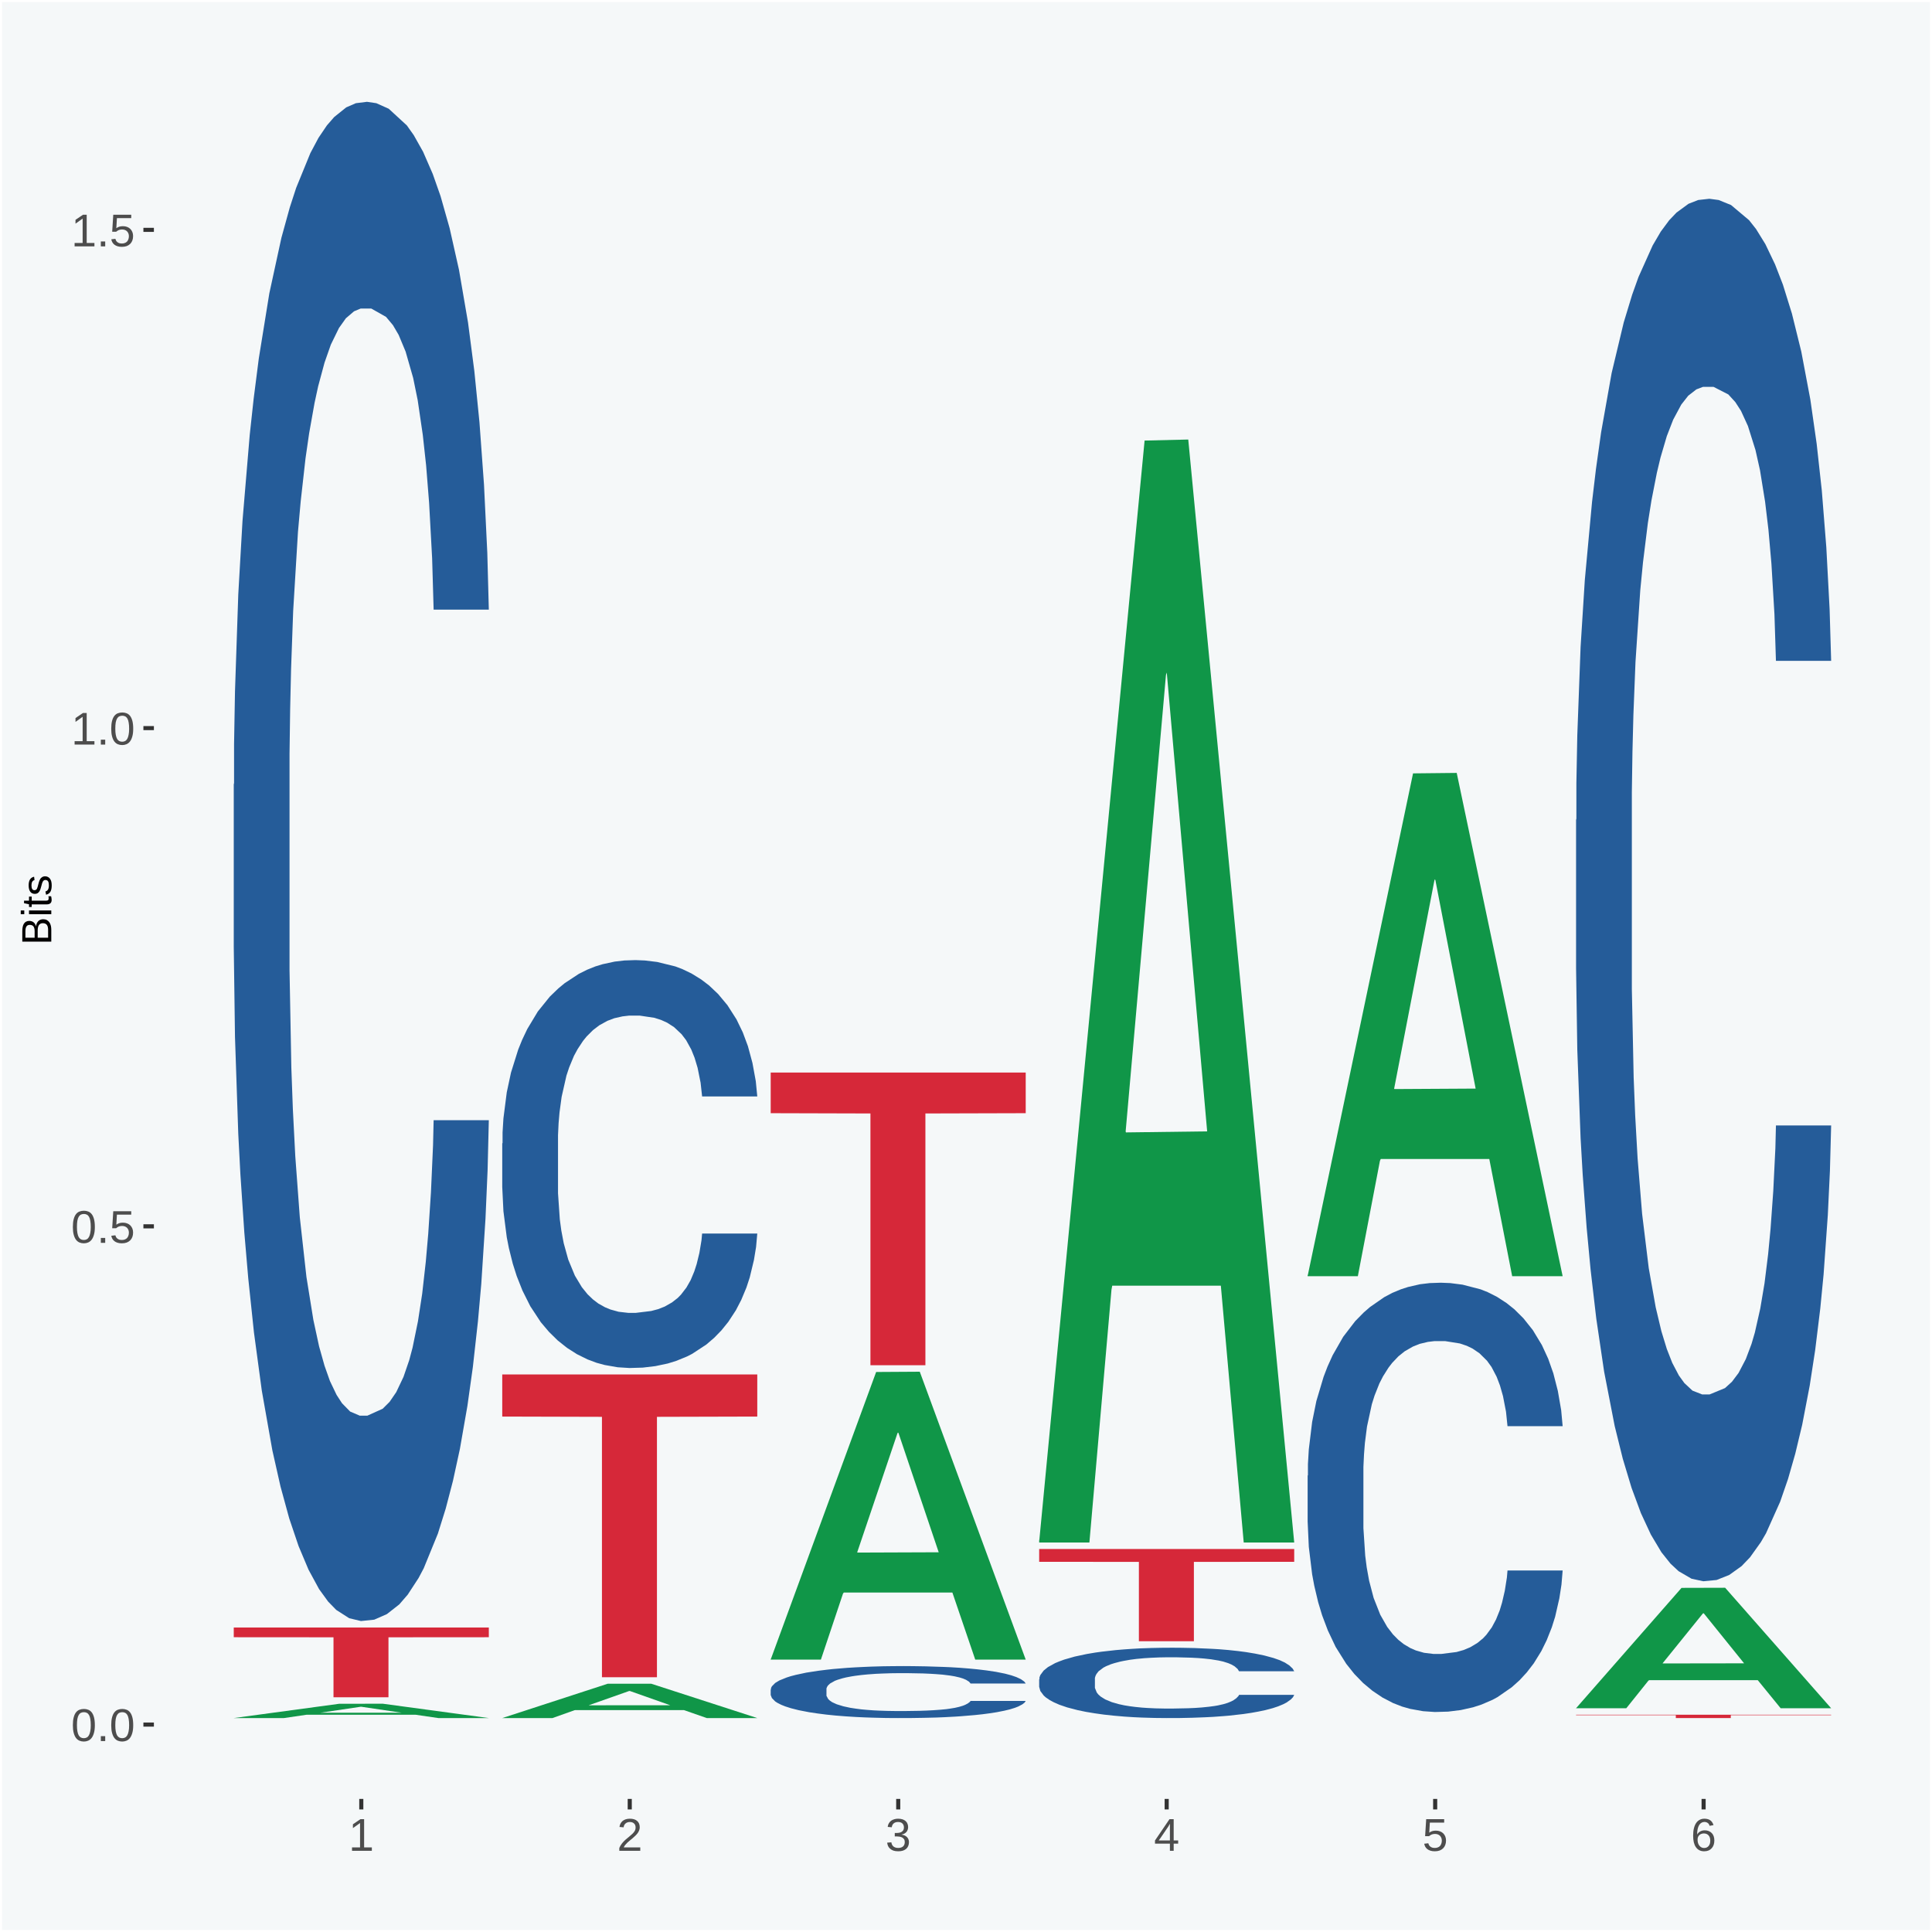 <?xml version="1.0" encoding="UTF-8"?>
<svg xmlns="http://www.w3.org/2000/svg" xmlns:xlink="http://www.w3.org/1999/xlink" width="504pt" height="504pt" viewBox="0 0 504 504" version="1.1">
<defs>
<g>
<symbol overflow="visible" id="glyph0-0">
<path style="stroke:none;" d="M 0.406 0 L 0.406 -8 L 3.594 -8 L 3.594 0 Z M 0.797 -0.406 L 3.188 -0.406 L 3.188 -7.594 L 0.797 -7.594 Z M 0.797 -0.406 "/>
</symbol>
<symbol overflow="visible" id="glyph0-1">
<path style="stroke:none;" d="M 6.203 -4.125 C 6.203 -3.332 6.125 -2.664 5.969 -2.125 C 5.82 -1.582 5.617 -1.145 5.359 -0.812 C 5.098 -0.477 4.789 -0.238 4.438 -0.094 C 4.094 0.051 3.723 0.125 3.328 0.125 C 2.922 0.125 2.539 0.051 2.188 -0.094 C 1.844 -0.238 1.539 -0.477 1.281 -0.812 C 1.031 -1.145 0.832 -1.582 0.688 -2.125 C 0.539 -2.664 0.469 -3.332 0.469 -4.125 C 0.469 -4.957 0.539 -5.645 0.688 -6.188 C 0.832 -6.738 1.035 -7.176 1.297 -7.5 C 1.555 -7.82 1.859 -8.047 2.203 -8.172 C 2.555 -8.305 2.941 -8.375 3.359 -8.375 C 3.754 -8.375 4.125 -8.305 4.469 -8.172 C 4.812 -8.047 5.113 -7.82 5.375 -7.5 C 5.633 -7.176 5.836 -6.738 5.984 -6.188 C 6.129 -5.645 6.203 -4.957 6.203 -4.125 Z M 5.141 -4.125 C 5.141 -4.781 5.098 -5.328 5.016 -5.766 C 4.941 -6.203 4.828 -6.551 4.672 -6.812 C 4.516 -7.07 4.328 -7.254 4.109 -7.359 C 3.891 -7.473 3.641 -7.531 3.359 -7.531 C 3.055 -7.531 2.789 -7.473 2.562 -7.359 C 2.344 -7.254 2.156 -7.07 2 -6.812 C 1.844 -6.551 1.723 -6.203 1.641 -5.766 C 1.566 -5.328 1.531 -4.781 1.531 -4.125 C 1.531 -3.5 1.57 -2.969 1.656 -2.531 C 1.738 -2.094 1.852 -1.742 2 -1.484 C 2.156 -1.223 2.344 -1.035 2.562 -0.922 C 2.789 -0.805 3.047 -0.75 3.328 -0.75 C 3.609 -0.75 3.859 -0.805 4.078 -0.922 C 4.305 -1.035 4.492 -1.223 4.641 -1.484 C 4.797 -1.742 4.914 -2.094 5 -2.531 C 5.094 -2.969 5.141 -3.5 5.141 -4.125 Z M 5.141 -4.125 "/>
</symbol>
<symbol overflow="visible" id="glyph0-2">
<path style="stroke:none;" d="M 1.094 0 L 1.094 -1.281 L 2.234 -1.281 L 2.234 0 Z M 1.094 0 "/>
</symbol>
<symbol overflow="visible" id="glyph0-3">
<path style="stroke:none;" d="M 6.172 -2.688 C 6.172 -2.27 6.109 -1.891 5.984 -1.547 C 5.859 -1.203 5.672 -0.906 5.422 -0.656 C 5.18 -0.414 4.879 -0.223 4.516 -0.078 C 4.148 0.055 3.723 0.125 3.234 0.125 C 2.805 0.125 2.43 0.07 2.109 -0.031 C 1.785 -0.133 1.508 -0.273 1.281 -0.453 C 1.062 -0.629 0.883 -0.836 0.75 -1.078 C 0.625 -1.316 0.535 -1.57 0.484 -1.844 L 1.547 -1.969 C 1.586 -1.812 1.645 -1.66 1.719 -1.516 C 1.801 -1.367 1.91 -1.238 2.047 -1.125 C 2.18 -1.008 2.348 -0.914 2.547 -0.844 C 2.742 -0.781 2.984 -0.75 3.266 -0.75 C 3.535 -0.75 3.781 -0.789 4 -0.875 C 4.227 -0.957 4.422 -1.078 4.578 -1.234 C 4.734 -1.398 4.852 -1.602 4.938 -1.844 C 5.031 -2.082 5.078 -2.359 5.078 -2.672 C 5.078 -2.922 5.035 -3.148 4.953 -3.359 C 4.867 -3.578 4.75 -3.766 4.594 -3.922 C 4.445 -4.078 4.258 -4.195 4.031 -4.281 C 3.812 -4.363 3.562 -4.406 3.281 -4.406 C 3.113 -4.406 2.953 -4.391 2.797 -4.359 C 2.648 -4.328 2.516 -4.285 2.391 -4.234 C 2.266 -4.18 2.148 -4.117 2.047 -4.047 C 1.941 -3.973 1.844 -3.895 1.75 -3.812 L 0.719 -3.812 L 1 -8.25 L 5.688 -8.25 L 5.688 -7.359 L 1.953 -7.359 L 1.797 -4.734 C 1.984 -4.879 2.219 -5.004 2.5 -5.109 C 2.781 -5.211 3.113 -5.266 3.5 -5.266 C 3.914 -5.266 4.285 -5.203 4.609 -5.078 C 4.941 -4.953 5.223 -4.773 5.453 -4.547 C 5.68 -4.316 5.859 -4.047 5.984 -3.734 C 6.109 -3.422 6.172 -3.07 6.172 -2.688 Z M 6.172 -2.688 "/>
</symbol>
<symbol overflow="visible" id="glyph0-4">
<path style="stroke:none;" d="M 0.922 0 L 0.922 -0.891 L 3.016 -0.891 L 3.016 -7.25 L 1.156 -5.922 L 1.156 -6.922 L 3.109 -8.25 L 4.078 -8.25 L 4.078 -0.891 L 6.094 -0.891 L 6.094 0 Z M 0.922 0 "/>
</symbol>
<symbol overflow="visible" id="glyph0-5">
<path style="stroke:none;" d="M 0.609 0 L 0.609 -0.75 C 0.805 -1.207 1.047 -1.609 1.328 -1.953 C 1.617 -2.305 1.922 -2.625 2.234 -2.906 C 2.555 -3.188 2.867 -3.445 3.172 -3.688 C 3.484 -3.938 3.766 -4.18 4.016 -4.422 C 4.266 -4.66 4.469 -4.91 4.625 -5.172 C 4.781 -5.441 4.859 -5.742 4.859 -6.078 C 4.859 -6.316 4.82 -6.523 4.75 -6.703 C 4.676 -6.879 4.57 -7.023 4.438 -7.141 C 4.312 -7.266 4.156 -7.359 3.969 -7.422 C 3.781 -7.484 3.578 -7.516 3.359 -7.516 C 3.141 -7.516 2.938 -7.484 2.75 -7.422 C 2.57 -7.367 2.41 -7.281 2.266 -7.156 C 2.117 -7.039 2 -6.895 1.906 -6.719 C 1.812 -6.551 1.754 -6.352 1.734 -6.125 L 0.656 -6.219 C 0.688 -6.508 0.766 -6.785 0.891 -7.047 C 1.023 -7.316 1.203 -7.551 1.422 -7.75 C 1.648 -7.945 1.922 -8.098 2.234 -8.203 C 2.555 -8.316 2.93 -8.375 3.359 -8.375 C 3.766 -8.375 4.125 -8.328 4.438 -8.234 C 4.758 -8.141 5.031 -7.992 5.25 -7.797 C 5.477 -7.609 5.648 -7.375 5.766 -7.094 C 5.879 -6.812 5.938 -6.488 5.938 -6.125 C 5.938 -5.844 5.883 -5.578 5.781 -5.328 C 5.688 -5.078 5.555 -4.836 5.391 -4.609 C 5.223 -4.379 5.031 -4.16 4.812 -3.953 C 4.594 -3.742 4.363 -3.535 4.125 -3.328 C 3.895 -3.129 3.656 -2.93 3.406 -2.734 C 3.164 -2.535 2.938 -2.336 2.719 -2.141 C 2.508 -1.941 2.32 -1.738 2.156 -1.531 C 1.988 -1.332 1.859 -1.117 1.766 -0.891 L 6.078 -0.891 L 6.078 0 Z M 0.609 0 "/>
</symbol>
<symbol overflow="visible" id="glyph0-6">
<path style="stroke:none;" d="M 6.141 -2.281 C 6.141 -1.906 6.078 -1.566 5.953 -1.266 C 5.836 -0.973 5.66 -0.723 5.422 -0.516 C 5.18 -0.305 4.883 -0.145 4.531 -0.031 C 4.188 0.07 3.789 0.125 3.344 0.125 C 2.832 0.125 2.398 0.062 2.047 -0.062 C 1.703 -0.195 1.414 -0.367 1.188 -0.578 C 0.957 -0.785 0.785 -1.02 0.672 -1.281 C 0.566 -1.551 0.492 -1.832 0.453 -2.125 L 1.547 -2.219 C 1.578 -2 1.633 -1.801 1.719 -1.625 C 1.801 -1.445 1.914 -1.289 2.062 -1.156 C 2.207 -1.031 2.383 -0.93 2.594 -0.859 C 2.801 -0.785 3.051 -0.75 3.344 -0.75 C 3.875 -0.75 4.289 -0.879 4.594 -1.141 C 4.895 -1.41 5.047 -1.801 5.047 -2.312 C 5.047 -2.613 4.977 -2.859 4.844 -3.047 C 4.707 -3.234 4.539 -3.379 4.344 -3.484 C 4.145 -3.586 3.926 -3.656 3.688 -3.688 C 3.445 -3.727 3.227 -3.75 3.031 -3.75 L 2.438 -3.75 L 2.438 -4.656 L 3.016 -4.656 C 3.211 -4.656 3.414 -4.676 3.625 -4.719 C 3.844 -4.758 4.039 -4.832 4.219 -4.938 C 4.395 -5.051 4.539 -5.195 4.656 -5.375 C 4.77 -5.562 4.828 -5.797 4.828 -6.078 C 4.828 -6.523 4.695 -6.875 4.438 -7.125 C 4.188 -7.383 3.801 -7.516 3.281 -7.516 C 2.82 -7.516 2.445 -7.395 2.156 -7.156 C 1.875 -6.914 1.707 -6.578 1.656 -6.141 L 0.594 -6.234 C 0.633 -6.598 0.734 -6.91 0.891 -7.172 C 1.047 -7.441 1.242 -7.664 1.484 -7.844 C 1.734 -8.02 2.008 -8.148 2.312 -8.234 C 2.625 -8.328 2.953 -8.375 3.297 -8.375 C 3.754 -8.375 4.148 -8.316 4.484 -8.203 C 4.816 -8.086 5.086 -7.93 5.297 -7.734 C 5.516 -7.535 5.672 -7.301 5.766 -7.031 C 5.867 -6.77 5.922 -6.488 5.922 -6.188 C 5.922 -5.945 5.883 -5.723 5.812 -5.516 C 5.75 -5.305 5.645 -5.113 5.5 -4.938 C 5.363 -4.77 5.188 -4.625 4.969 -4.5 C 4.75 -4.383 4.488 -4.297 4.188 -4.234 L 4.188 -4.219 C 4.52 -4.176 4.805 -4.098 5.047 -3.984 C 5.297 -3.867 5.5 -3.723 5.656 -3.547 C 5.82 -3.379 5.941 -3.188 6.016 -2.969 C 6.098 -2.75 6.141 -2.52 6.141 -2.281 Z M 6.141 -2.281 "/>
</symbol>
<symbol overflow="visible" id="glyph0-7">
<path style="stroke:none;" d="M 5.156 -1.875 L 5.156 0 L 4.172 0 L 4.172 -1.875 L 0.281 -1.875 L 0.281 -2.688 L 4.062 -8.25 L 5.156 -8.25 L 5.156 -2.703 L 6.328 -2.703 L 6.328 -1.875 Z M 4.172 -7.062 C 4.16 -7.039 4.141 -7.004 4.109 -6.953 C 4.078 -6.898 4.039 -6.836 4 -6.766 C 3.957 -6.691 3.914 -6.617 3.875 -6.547 C 3.844 -6.473 3.812 -6.414 3.781 -6.375 L 1.656 -3.25 C 1.633 -3.219 1.602 -3.176 1.562 -3.125 C 1.531 -3.07 1.492 -3.02 1.453 -2.969 C 1.422 -2.914 1.383 -2.863 1.344 -2.812 C 1.301 -2.77 1.27 -2.734 1.25 -2.703 L 4.172 -2.703 Z M 4.172 -7.062 "/>
</symbol>
<symbol overflow="visible" id="glyph0-8">
<path style="stroke:none;" d="M 6.141 -2.703 C 6.141 -2.285 6.082 -1.906 5.969 -1.562 C 5.852 -1.219 5.68 -0.922 5.453 -0.672 C 5.234 -0.422 4.957 -0.223 4.625 -0.078 C 4.289 0.055 3.91 0.125 3.484 0.125 C 3.004 0.125 2.582 0.031 2.219 -0.156 C 1.863 -0.344 1.566 -0.609 1.328 -0.953 C 1.086 -1.297 0.906 -1.719 0.781 -2.219 C 0.664 -2.727 0.609 -3.301 0.609 -3.938 C 0.609 -4.676 0.676 -5.32 0.812 -5.875 C 0.945 -6.426 1.141 -6.883 1.391 -7.25 C 1.648 -7.625 1.961 -7.906 2.328 -8.094 C 2.691 -8.281 3.102 -8.375 3.562 -8.375 C 3.844 -8.375 4.102 -8.344 4.344 -8.281 C 4.594 -8.227 4.816 -8.133 5.016 -8 C 5.223 -7.875 5.398 -7.703 5.547 -7.484 C 5.703 -7.273 5.828 -7.016 5.922 -6.703 L 4.906 -6.516 C 4.801 -6.867 4.629 -7.125 4.391 -7.281 C 4.148 -7.445 3.867 -7.531 3.547 -7.531 C 3.266 -7.531 3.004 -7.457 2.766 -7.312 C 2.535 -7.176 2.336 -6.973 2.172 -6.703 C 2.004 -6.43 1.875 -6.086 1.781 -5.672 C 1.695 -5.266 1.656 -4.789 1.656 -4.25 C 1.852 -4.602 2.125 -4.875 2.469 -5.062 C 2.812 -5.25 3.207 -5.344 3.656 -5.344 C 4.031 -5.344 4.367 -5.281 4.672 -5.156 C 4.984 -5.031 5.25 -4.852 5.469 -4.625 C 5.688 -4.406 5.852 -4.129 5.969 -3.797 C 6.082 -3.473 6.141 -3.109 6.141 -2.703 Z M 5.078 -2.656 C 5.078 -2.938 5.039 -3.191 4.969 -3.422 C 4.895 -3.66 4.785 -3.859 4.641 -4.016 C 4.504 -4.18 4.332 -4.305 4.125 -4.391 C 3.926 -4.484 3.688 -4.531 3.406 -4.531 C 3.219 -4.531 3.023 -4.5 2.828 -4.438 C 2.629 -4.383 2.453 -4.289 2.297 -4.156 C 2.141 -4.031 2.008 -3.863 1.906 -3.656 C 1.812 -3.457 1.766 -3.207 1.766 -2.906 C 1.766 -2.602 1.801 -2.316 1.875 -2.047 C 1.957 -1.785 2.07 -1.555 2.219 -1.359 C 2.363 -1.172 2.539 -1.02 2.75 -0.906 C 2.957 -0.789 3.191 -0.734 3.453 -0.734 C 3.703 -0.734 3.926 -0.773 4.125 -0.859 C 4.332 -0.953 4.504 -1.082 4.641 -1.25 C 4.785 -1.414 4.895 -1.613 4.969 -1.844 C 5.039 -2.082 5.078 -2.352 5.078 -2.656 Z M 5.078 -2.656 "/>
</symbol>
<symbol overflow="visible" id="glyph1-0">
<path style="stroke:none;" d="M 0 -0.359 L -7.328 -0.359 L -7.328 -3.281 L 0 -3.281 Z M -0.359 -0.734 L -0.359 -2.922 L -6.969 -2.922 L -6.969 -0.734 Z M -0.359 -0.734 "/>
</symbol>
<symbol overflow="visible" id="glyph1-1">
<path style="stroke:none;" d="M -2.125 -6.75 C -1.75 -6.75 -1.426 -6.676 -1.156 -6.531 C -0.883 -6.383 -0.66 -6.18 -0.484 -5.922 C -0.316 -5.672 -0.191 -5.375 -0.109 -5.031 C -0.035 -4.695 0 -4.344 0 -3.969 L 0 -0.906 L -7.562 -0.906 L -7.562 -3.656 C -7.562 -4.07 -7.523 -4.441 -7.453 -4.766 C -7.391 -5.098 -7.281 -5.379 -7.125 -5.609 C -6.977 -5.836 -6.789 -6.008 -6.562 -6.125 C -6.332 -6.25 -6.055 -6.312 -5.734 -6.312 C -5.523 -6.312 -5.328 -6.281 -5.141 -6.219 C -4.953 -6.164 -4.781 -6.078 -4.625 -5.953 C -4.477 -5.836 -4.348 -5.688 -4.234 -5.5 C -4.129 -5.32 -4.047 -5.113 -3.984 -4.875 C -3.953 -5.176 -3.883 -5.441 -3.781 -5.672 C -3.676 -5.91 -3.539 -6.109 -3.375 -6.266 C -3.219 -6.43 -3.031 -6.551 -2.812 -6.625 C -2.602 -6.707 -2.375 -6.75 -2.125 -6.75 Z M -5.609 -5.281 C -6.016 -5.281 -6.305 -5.141 -6.484 -4.859 C -6.66 -4.586 -6.75 -4.188 -6.75 -3.656 L -6.75 -1.922 L -4.344 -1.922 L -4.344 -3.656 C -4.344 -3.957 -4.375 -4.211 -4.438 -4.422 C -4.5 -4.629 -4.582 -4.797 -4.688 -4.922 C -4.801 -5.047 -4.93 -5.133 -5.078 -5.188 C -5.234 -5.25 -5.41 -5.281 -5.609 -5.281 Z M -2.219 -5.719 C -2.457 -5.719 -2.66 -5.672 -2.828 -5.578 C -2.992 -5.492 -3.129 -5.367 -3.234 -5.203 C -3.348 -5.047 -3.426 -4.848 -3.469 -4.609 C -3.52 -4.379 -3.547 -4.125 -3.547 -3.844 L -3.547 -1.922 L -0.828 -1.922 L -0.828 -3.922 C -0.828 -4.18 -0.848 -4.422 -0.891 -4.641 C -0.93 -4.859 -1.004 -5.047 -1.109 -5.203 C -1.211 -5.367 -1.352 -5.492 -1.531 -5.578 C -1.719 -5.672 -1.945 -5.719 -2.219 -5.719 Z M -2.219 -5.719 "/>
</symbol>
<symbol overflow="visible" id="glyph1-2">
<path style="stroke:none;" d="M -7.047 -0.734 L -7.969 -0.734 L -7.969 -1.703 L -7.047 -1.703 Z M 0 -0.734 L -5.812 -0.734 L -5.812 -1.703 L 0 -1.703 Z M 0 -0.734 "/>
</symbol>
<symbol overflow="visible" id="glyph1-3">
<path style="stroke:none;" d="M -0.047 -2.969 C -0.004 -2.82 0.023 -2.672 0.047 -2.516 C 0.078 -2.367 0.094 -2.195 0.094 -2 C 0.094 -1.227 -0.348 -0.844 -1.234 -0.844 L -5.109 -0.844 L -5.109 -0.172 L -5.812 -0.172 L -5.812 -0.875 L -7.109 -1.156 L -7.109 -1.812 L -5.812 -1.812 L -5.812 -2.875 L -5.109 -2.875 L -5.109 -1.812 L -1.438 -1.812 C -1.156 -1.812 -0.957 -1.852 -0.844 -1.938 C -0.738 -2.031 -0.688 -2.191 -0.688 -2.422 C -0.688 -2.516 -0.691 -2.602 -0.703 -2.688 C -0.711 -2.77 -0.727 -2.863 -0.75 -2.969 Z M -0.047 -2.969 "/>
</symbol>
<symbol overflow="visible" id="glyph1-4">
<path style="stroke:none;" d="M -1.609 -5.109 C -1.336 -5.109 -1.094 -5.051 -0.875 -4.938 C -0.664 -4.832 -0.488 -4.68 -0.344 -4.484 C -0.195 -4.285 -0.082 -4.039 0 -3.75 C 0.07 -3.457 0.109 -3.125 0.109 -2.75 C 0.109 -2.406 0.082 -2.098 0.031 -1.828 C -0.02 -1.555 -0.102 -1.316 -0.219 -1.109 C -0.332 -0.91 -0.484 -0.742 -0.672 -0.609 C -0.859 -0.473 -1.086 -0.375 -1.359 -0.312 L -1.531 -1.156 C -1.219 -1.238 -0.988 -1.41 -0.844 -1.672 C -0.695 -1.93 -0.625 -2.289 -0.625 -2.75 C -0.625 -2.957 -0.641 -3.145 -0.672 -3.312 C -0.703 -3.488 -0.75 -3.641 -0.812 -3.766 C -0.883 -3.891 -0.977 -3.984 -1.094 -4.047 C -1.207 -4.117 -1.352 -4.156 -1.531 -4.156 C -1.707 -4.156 -1.848 -4.113 -1.953 -4.031 C -2.066 -3.957 -2.16 -3.844 -2.234 -3.688 C -2.316 -3.539 -2.383 -3.363 -2.438 -3.156 C -2.5 -2.945 -2.562 -2.719 -2.625 -2.469 C -2.688 -2.238 -2.754 -2.008 -2.828 -1.781 C -2.898 -1.551 -3 -1.344 -3.125 -1.156 C -3.25 -0.969 -3.398 -0.816 -3.578 -0.703 C -3.766 -0.586 -4 -0.531 -4.281 -0.531 C -4.812 -0.531 -5.211 -0.719 -5.484 -1.094 C -5.766 -1.477 -5.906 -2.031 -5.906 -2.75 C -5.906 -3.395 -5.789 -3.906 -5.562 -4.281 C -5.332 -4.656 -4.973 -4.895 -4.484 -5 L -4.375 -4.125 C -4.52 -4.094 -4.645 -4.035 -4.75 -3.953 C -4.852 -3.867 -4.938 -3.766 -5 -3.641 C -5.062 -3.516 -5.102 -3.375 -5.125 -3.219 C -5.156 -3.07 -5.172 -2.914 -5.172 -2.75 C -5.172 -2.312 -5.102 -1.988 -4.969 -1.781 C -4.844 -1.582 -4.645 -1.484 -4.375 -1.484 C -4.219 -1.484 -4.086 -1.52 -3.984 -1.594 C -3.879 -1.664 -3.789 -1.77 -3.719 -1.906 C -3.656 -2.051 -3.598 -2.219 -3.547 -2.406 C -3.492 -2.602 -3.438 -2.816 -3.375 -3.047 C -3.332 -3.203 -3.289 -3.359 -3.25 -3.516 C -3.207 -3.68 -3.156 -3.836 -3.094 -3.984 C -3.031 -4.141 -2.957 -4.285 -2.875 -4.422 C -2.789 -4.555 -2.688 -4.672 -2.562 -4.766 C -2.445 -4.867 -2.312 -4.953 -2.156 -5.016 C -2 -5.078 -1.816 -5.109 -1.609 -5.109 Z M -1.609 -5.109 "/>
</symbol>
</g>
<clipPath id="clip1">
  <path d="M 40.148 5.48 L 498.52 5.48 L 498.52 469.281 L 40.148 469.281 Z M 40.148 5.48 "/>
</clipPath>
</defs>
<g id="surface1">
<rect x="0" y="0" width="504" height="504" style="fill:rgb(96.078%,97.255%,97.647%);fill-opacity:1;stroke:none;"/>
<path style="fill:none;stroke-width:1.07;stroke-linecap:round;stroke-linejoin:round;stroke:rgb(100%,100%,100%);stroke-opacity:1;stroke-miterlimit:10;" d="M 0 0 L 504 0 L 504 504 L 0 504 Z M 0 0 " transform="matrix(1,0,0,-1,0,504)"/>
<g clip-path="url(#clip1)" clip-rule="nonzero">
<path style=" stroke:none;fill-rule:nonzero;fill:rgb(96.078%,97.255%,97.647%);fill-opacity:1;" d="M 40.148 469.281 L 498.52 469.281 L 498.52 5.48 L 40.148 5.48 Z M 40.148 469.281 "/>
</g>
<path style=" stroke:none;fill-rule:nonzero;fill:rgb(6.274%,58.824%,28.235%);fill-opacity:1;" d="M 60.98 448.191 L 61.051 448.18 L 88.488 444.461 L 99.871 444.449 L 127.52 448.191 L 114.352 448.191 L 108.379 447.32 L 80.051 447.32 L 79.852 447.34 L 74.078 448.191 L 60.98 448.191 L 83.621 446.801 L 104.809 446.801 L 94.32 445.25 L 94.18 445.238 L 94.039 445.25 L 83.551 446.801 L 83.621 446.801 Z M 60.98 448.191 "/>
<path style=" stroke:none;fill-rule:nonzero;fill:rgb(14.51%,36.078%,60.001%);fill-opacity:1;" d="M 60.98 204.629 L 61.059 204.27 L 61.059 194.141 L 61.301 180.379 L 62.16 155.051 L 63.262 135.871 L 65.148 113.43 L 66.172 104.012 L 67.512 93.52 L 70.262 76.512 L 73.41 62.031 L 75.609 54.07 L 77.262 49 L 80.961 39.949 L 83.078 35.969 L 85.281 32.711 L 87.172 30.539 L 90.32 28.012 L 92.828 26.922 L 95.738 26.559 L 98.18 26.922 L 101.41 28.371 L 106.129 32.711 L 107.93 35.25 L 110.371 39.59 L 112.891 45.379 L 114.93 51.172 L 117.289 59.5 L 119.73 70.359 L 122.09 84.109 L 123.738 96.781 L 125.078 110.172 L 126.262 126.449 L 127.121 144.191 L 127.52 159.031 L 113.121 159.031 L 112.73 145.641 L 111.941 131.16 L 111.16 121.391 L 110.289 113.43 L 108.961 104.379 L 107.781 98.59 L 105.809 91.711 L 104 87.371 L 102.512 84.828 L 100.699 82.66 L 96.852 80.488 L 94.09 80.488 L 92.359 81.211 L 90.238 83.02 L 88.43 85.559 L 86.309 89.898 L 84.66 94.602 L 83 100.762 L 82.059 105.102 L 80.641 113.059 L 79.699 119.578 L 78.441 130.801 L 77.73 138.762 L 76.48 159.391 L 75.93 174.59 L 75.691 185.09 L 75.531 196.672 L 75.531 253.129 L 76 278.469 L 76.398 289.328 L 77.031 301.629 L 78.211 317.559 L 79.941 333.121 L 81.75 344.34 L 83.238 351.219 L 84.66 356.281 L 86.07 360.262 L 87.801 363.879 L 89.219 366.059 L 91.34 368.23 L 93.859 369.309 L 95.82 369.309 L 99.828 367.5 L 101.641 365.691 L 103.371 363.16 L 105.262 359.18 L 106.75 354.84 L 107.621 351.578 L 109.031 344.699 L 110.141 337.461 L 111.078 329.141 L 111.711 321.898 L 112.422 311.039 L 112.969 298.738 L 113.121 292.219 L 127.52 292.219 L 127.199 305.25 L 126.648 317.922 L 125.551 334.93 L 124.68 344.699 L 123.352 356.641 L 121.93 366.781 L 119.969 378 L 118.16 386.32 L 116.27 393.559 L 114.23 400.078 L 110.531 409.129 L 109.191 411.66 L 106.359 416 L 104.16 418.539 L 100.93 421.07 L 97.629 422.52 L 94.172 422.879 L 91.102 422.148 L 87.719 419.98 L 85.602 417.809 L 83.238 414.551 L 80.488 409.488 L 77.891 403.328 L 75.449 396.102 L 73.172 387.77 L 71.051 378.359 L 68.301 362.801 L 66.25 347.602 L 64.762 333.48 L 63.738 321.539 L 62.711 306.34 L 62.16 295.84 L 61.301 270.5 L 60.98 246.98 Z M 60.98 204.629 "/>
<path style=" stroke:none;fill-rule:nonzero;fill:rgb(83.922%,15.686%,22.353%);fill-opacity:1;" d="M 60.98 424.57 L 127.52 424.57 L 127.52 427.102 L 101.34 427.121 L 101.34 442.762 L 87 442.762 L 87 427.121 L 60.98 427.102 Z M 60.98 424.57 "/>
<path style=" stroke:none;fill-rule:nonzero;fill:rgb(6.274%,58.824%,28.235%);fill-opacity:1;" d="M 131.02 448.18 L 131.09 448.172 L 158.52 439.238 L 169.91 439.238 L 197.551 448.191 L 184.379 448.191 L 178.41 446.109 L 150.09 446.109 L 149.879 446.141 L 144.121 448.191 L 131.02 448.191 L 131.02 448.18 L 153.648 444.859 L 174.852 444.852 L 164.352 441.141 L 164.219 441.129 L 164.078 441.148 L 153.578 444.852 L 153.648 444.859 Z M 131.02 448.18 "/>
<path style=" stroke:none;fill-rule:nonzero;fill:rgb(14.51%,36.078%,60.001%);fill-opacity:1;" d="M 131.02 298.27 L 131.102 298.18 L 131.102 295.449 L 131.328 291.762 L 132.199 284.961 L 133.301 279.809 L 135.191 273.781 L 136.211 271.262 L 137.551 268.441 L 140.301 263.871 L 143.441 259.98 L 145.648 257.852 L 147.301 256.488 L 150.988 254.059 L 153.121 252.988 L 155.32 252.109 L 157.211 251.531 L 160.352 250.852 L 162.871 250.559 L 165.781 250.461 L 168.219 250.559 L 171.441 250.949 L 176.16 252.109 L 177.969 252.789 L 180.41 253.961 L 182.922 255.512 L 184.969 257.07 L 187.328 259.301 L 189.762 262.219 L 192.121 265.91 L 193.77 269.309 L 195.109 272.91 L 196.289 277.281 L 197.16 282.039 L 197.551 286.031 L 183.16 286.031 L 182.762 282.43 L 181.98 278.551 L 181.191 275.922 L 180.328 273.781 L 178.988 271.352 L 177.809 269.801 L 175.84 267.949 L 174.039 266.789 L 172.539 266.109 L 170.73 265.52 L 166.879 264.941 L 164.129 264.941 L 162.398 265.141 L 160.27 265.621 L 158.461 266.301 L 156.34 267.469 L 154.691 268.73 L 153.039 270.379 L 152.09 271.551 L 150.68 273.691 L 149.73 275.441 L 148.48 278.449 L 147.77 280.59 L 146.512 286.129 L 145.961 290.211 L 145.719 293.02 L 145.57 296.129 L 145.57 311.289 L 146.039 318.102 L 146.43 321.012 L 147.059 324.32 L 148.238 328.59 L 149.969 332.77 L 151.781 335.781 L 153.27 337.629 L 154.691 338.988 L 156.102 340.059 L 157.84 341.031 L 159.25 341.609 L 161.371 342.199 L 163.891 342.488 L 165.859 342.488 L 169.871 342 L 171.68 341.52 L 173.41 340.84 L 175.289 339.77 L 176.789 338.602 L 177.648 337.73 L 179.07 335.879 L 180.172 333.941 L 181.109 331.699 L 181.738 329.762 L 182.449 326.84 L 183 323.539 L 183.16 321.789 L 197.551 321.789 L 197.238 325.289 L 196.68 328.691 L 195.578 333.262 L 194.719 335.879 L 193.379 339.09 L 191.969 341.809 L 190 344.82 L 188.191 347.059 L 186.301 349 L 184.262 350.75 L 180.559 353.18 L 179.23 353.859 L 176.391 355.02 L 174.191 355.699 L 170.969 356.379 L 167.672 356.77 L 164.211 356.871 L 161.141 356.68 L 157.762 356.09 L 155.629 355.512 L 153.27 354.629 L 150.52 353.27 L 147.93 351.621 L 145.488 349.68 L 143.211 347.441 L 141.078 344.922 L 138.328 340.738 L 136.289 336.66 L 134.789 332.871 L 133.77 329.66 L 132.75 325.578 L 132.199 322.762 L 131.328 315.961 L 131.02 309.641 Z M 131.02 298.27 "/>
<path style=" stroke:none;fill-rule:nonzero;fill:rgb(83.922%,15.686%,22.353%);fill-opacity:1;" d="M 131.02 358.559 L 197.551 358.559 L 197.551 369.539 L 171.379 369.609 L 171.379 437.539 L 157.031 437.539 L 157.031 369.609 L 131.02 369.539 Z M 131.02 358.559 "/>
<path style=" stroke:none;fill-rule:nonzero;fill:rgb(6.274%,58.824%,28.235%);fill-opacity:1;" d="M 201.051 432.801 L 201.121 432.73 L 228.559 357.91 L 239.941 357.84 L 267.578 432.941 L 254.41 432.941 L 248.449 415.449 L 220.121 415.449 L 219.91 415.73 L 214.148 432.941 L 201.051 432.941 L 201.051 432.801 L 223.691 405.02 L 244.879 404.941 L 234.391 373.84 L 234.25 373.699 L 234.109 373.922 L 223.621 404.941 L 223.691 405.02 Z M 201.051 432.801 "/>
<path style=" stroke:none;fill-rule:nonzero;fill:rgb(14.51%,36.078%,60.001%);fill-opacity:1;" d="M 201.051 440.73 L 201.129 440.711 L 201.129 440.371 L 201.371 439.898 L 202.23 439.031 L 203.328 438.371 L 205.219 437.609 L 206.238 437.281 L 207.578 436.93 L 210.328 436.34 L 213.48 435.852 L 215.68 435.578 L 217.328 435.398 L 221.031 435.09 L 223.148 434.961 L 225.352 434.852 L 227.238 434.77 L 230.391 434.68 L 232.898 434.648 L 235.809 434.629 L 238.25 434.648 L 241.469 434.699 L 246.191 434.852 L 248 434.93 L 250.441 435.078 L 252.961 435.281 L 255 435.48 L 257.359 435.762 L 259.801 436.129 L 262.16 436.602 L 263.809 437.039 L 265.148 437.5 L 266.328 438.051 L 267.191 438.66 L 267.578 439.172 L 253.191 439.172 L 252.801 438.711 L 252.012 438.211 L 251.23 437.879 L 250.359 437.609 L 249.02 437.301 L 247.84 437.102 L 245.879 436.859 L 244.07 436.719 L 242.578 436.629 L 240.77 436.551 L 236.91 436.48 L 234.16 436.48 L 232.43 436.5 L 230.309 436.57 L 228.5 436.648 L 226.371 436.801 L 224.719 436.961 L 223.07 437.172 L 222.129 437.32 L 220.711 437.59 L 219.77 437.82 L 218.512 438.199 L 217.801 438.469 L 216.539 439.18 L 215.988 439.699 L 215.762 440.059 L 215.602 440.449 L 215.602 442.391 L 216.07 443.25 L 216.469 443.621 L 217.09 444.051 L 218.27 444.59 L 220 445.121 L 221.809 445.512 L 223.309 445.738 L 224.719 445.922 L 226.141 446.051 L 227.871 446.18 L 229.281 446.25 L 231.41 446.32 L 233.922 446.359 L 235.891 446.359 L 239.898 446.301 L 241.711 446.238 L 243.441 446.148 L 245.328 446.012 L 246.82 445.871 L 247.691 445.75 L 249.102 445.52 L 250.199 445.27 L 251.148 444.988 L 251.781 444.738 L 252.48 444.371 L 253.031 443.949 L 253.191 443.719 L 267.578 443.719 L 267.27 444.172 L 266.719 444.602 L 265.621 445.18 L 264.75 445.52 L 263.422 445.93 L 262 446.27 L 260.031 446.66 L 258.23 446.941 L 256.34 447.191 L 254.289 447.41 L 250.602 447.719 L 249.262 447.809 L 246.43 447.961 L 244.23 448.051 L 241 448.129 L 237.699 448.18 L 234.238 448.191 L 231.172 448.172 L 227.789 448.09 L 225.672 448.02 L 223.309 447.91 L 220.559 447.738 L 217.961 447.531 L 215.52 447.281 L 213.238 446.988 L 211.121 446.672 L 208.371 446.141 L 206.32 445.621 L 204.828 445.141 L 203.801 444.73 L 202.781 444.211 L 202.23 443.852 L 201.371 442.98 L 201.051 442.18 Z M 201.051 440.73 "/>
<path style=" stroke:none;fill-rule:nonzero;fill:rgb(83.922%,15.686%,22.353%);fill-opacity:1;" d="M 201.051 279.789 L 267.578 279.789 L 267.578 290.398 L 241.41 290.469 L 241.41 356.141 L 227.07 356.141 L 227.07 290.469 L 201.051 290.398 Z M 201.051 279.789 "/>
<path style=" stroke:none;fill-rule:nonzero;fill:rgb(6.274%,58.824%,28.235%);fill-opacity:1;" d="M 271.09 401.852 L 271.148 401.578 L 298.59 114.93 L 309.98 114.66 L 337.621 402.391 L 324.449 402.391 L 318.48 335.391 L 290.148 335.391 L 289.949 336.469 L 284.191 402.391 L 271.09 402.391 L 271.09 401.852 L 293.719 295.41 L 314.91 295.141 L 304.422 175.988 L 304.281 175.449 L 304.148 176.262 L 293.648 295.141 L 293.719 295.41 Z M 271.09 401.852 "/>
<path style=" stroke:none;fill-rule:nonzero;fill:rgb(14.51%,36.078%,60.001%);fill-opacity:1;" d="M 271.09 438.09 L 271.16 438.07 L 271.16 437.602 L 271.398 436.961 L 272.27 435.789 L 273.371 434.898 L 275.25 433.859 L 276.281 433.43 L 277.609 432.941 L 280.371 432.148 L 283.512 431.48 L 285.711 431.109 L 287.359 430.879 L 291.059 430.461 L 293.18 430.281 L 295.391 430.129 L 297.27 430.02 L 300.422 429.91 L 302.941 429.859 L 305.852 429.84 L 308.281 429.859 L 311.512 429.922 L 316.23 430.129 L 318.039 430.238 L 320.469 430.441 L 322.988 430.711 L 325.031 430.98 L 327.391 431.371 L 329.828 431.871 L 332.191 432.512 L 333.84 433.09 L 335.18 433.711 L 336.359 434.469 L 337.219 435.289 L 337.621 435.98 L 323.23 435.98 L 322.828 435.352 L 322.051 434.68 L 321.262 434.23 L 320.391 433.859 L 319.059 433.441 L 317.879 433.18 L 315.91 432.859 L 314.102 432.66 L 312.609 432.539 L 310.801 432.441 L 306.949 432.34 L 304.191 432.34 L 302.461 432.371 L 300.34 432.461 L 298.531 432.57 L 296.41 432.77 L 294.762 432.988 L 293.109 433.281 L 292.16 433.48 L 290.75 433.852 L 289.801 434.148 L 288.539 434.672 L 287.84 435.039 L 286.578 435.988 L 286.031 436.699 L 285.789 437.18 L 285.629 437.719 L 285.629 440.328 L 286.109 441.512 L 286.5 442.012 L 287.129 442.578 L 288.309 443.32 L 290.039 444.039 L 291.852 444.559 L 293.34 444.879 L 294.762 445.109 L 296.172 445.289 L 297.898 445.461 L 299.32 445.559 L 301.441 445.66 L 303.961 445.711 L 305.922 445.711 L 309.941 445.629 L 311.738 445.551 L 313.469 445.43 L 315.359 445.238 L 316.859 445.039 L 317.719 444.891 L 319.141 444.57 L 320.238 444.238 L 321.18 443.852 L 321.809 443.52 L 322.52 443.012 L 323.07 442.441 L 323.23 442.141 L 337.621 442.141 L 337.301 442.75 L 336.75 443.328 L 335.648 444.121 L 334.789 444.57 L 333.449 445.129 L 332.031 445.602 L 330.07 446.121 L 328.262 446.5 L 326.371 446.84 L 324.328 447.141 L 320.629 447.559 L 319.289 447.672 L 316.461 447.879 L 314.262 447.988 L 311.039 448.109 L 307.73 448.18 L 304.27 448.191 L 301.211 448.16 L 297.82 448.059 L 295.699 447.961 L 293.34 447.809 L 290.59 447.57 L 287.988 447.289 L 285.559 446.949 L 283.281 446.57 L 281.148 446.129 L 278.398 445.41 L 276.352 444.711 L 274.859 444.051 L 273.84 443.5 L 272.82 442.801 L 272.27 442.309 L 271.398 441.141 L 271.09 440.051 Z M 271.09 438.09 "/>
<path style=" stroke:none;fill-rule:nonzero;fill:rgb(83.922%,15.686%,22.353%);fill-opacity:1;" d="M 271.09 404.09 L 337.621 404.09 L 337.621 407.43 L 311.449 407.449 L 311.449 428.148 L 297.102 428.148 L 297.102 407.449 L 271.09 407.43 Z M 271.09 404.09 "/>
<path style=" stroke:none;fill-rule:nonzero;fill:rgb(6.274%,58.824%,28.235%);fill-opacity:1;" d="M 341.121 332.68 L 341.191 332.551 L 368.621 201.75 L 380.012 201.629 L 407.648 332.922 L 394.48 332.922 L 388.512 302.352 L 360.191 302.352 L 359.98 302.84 L 354.219 332.922 L 341.121 332.922 L 341.121 332.68 L 363.75 284.102 L 384.949 283.98 L 374.449 229.609 L 374.32 229.371 L 374.18 229.738 L 363.691 283.98 L 363.75 284.102 Z M 341.121 332.68 "/>
<path style=" stroke:none;fill-rule:nonzero;fill:rgb(14.51%,36.078%,60.001%);fill-opacity:1;" d="M 341.121 384.941 L 341.199 384.828 L 341.199 381.969 L 341.43 378.078 L 342.301 370.922 L 343.398 365.5 L 345.289 359.16 L 346.309 356.5 L 347.648 353.539 L 350.398 348.73 L 353.539 344.641 L 355.75 342.391 L 357.398 340.961 L 361.09 338.398 L 363.219 337.27 L 365.422 336.352 L 367.309 335.738 L 370.449 335.02 L 372.969 334.719 L 375.879 334.621 L 378.32 334.719 L 381.539 335.129 L 386.262 336.352 L 388.07 337.07 L 390.512 338.301 L 393.02 339.93 L 395.07 341.57 L 397.43 343.922 L 399.871 346.988 L 402.23 350.879 L 403.879 354.461 L 405.211 358.238 L 406.391 362.84 L 407.262 367.859 L 407.648 372.051 L 393.262 372.051 L 392.871 368.262 L 392.078 364.172 L 391.289 361.41 L 390.43 359.16 L 389.09 356.602 L 387.91 354.969 L 385.949 353.031 L 384.141 351.801 L 382.641 351.078 L 380.828 350.469 L 376.98 349.852 L 374.23 349.852 L 372.5 350.059 L 370.371 350.57 L 368.57 351.289 L 366.441 352.512 L 364.789 353.84 L 363.141 355.578 L 362.199 356.809 L 360.781 359.059 L 359.84 360.898 L 358.578 364.07 L 357.871 366.32 L 356.609 372.148 L 356.059 376.449 L 355.828 379.41 L 355.672 382.691 L 355.672 398.641 L 356.141 405.801 L 356.531 408.871 L 357.16 412.352 L 358.34 416.852 L 360.07 421.238 L 361.879 424.41 L 363.379 426.359 L 364.789 427.789 L 366.211 428.91 L 367.941 429.941 L 369.352 430.551 L 371.48 431.16 L 373.988 431.469 L 375.961 431.469 L 379.969 430.961 L 381.781 430.449 L 383.512 429.73 L 385.398 428.609 L 386.891 427.379 L 387.75 426.461 L 389.172 424.52 L 390.27 422.469 L 391.219 420.121 L 391.84 418.07 L 392.551 415 L 393.102 411.531 L 393.262 409.691 L 407.648 409.691 L 407.34 413.371 L 406.789 416.949 L 405.691 421.75 L 404.82 424.52 L 403.48 427.891 L 402.07 430.75 L 400.102 433.93 L 398.289 436.281 L 396.41 438.32 L 394.359 440.16 L 390.66 442.719 L 389.328 443.441 L 386.5 444.66 L 384.289 445.379 L 381.07 446.102 L 377.77 446.512 L 374.309 446.609 L 371.238 446.398 L 367.859 445.789 L 365.73 445.18 L 363.379 444.262 L 360.621 442.82 L 358.031 441.078 L 355.59 439.039 L 353.309 436.691 L 351.191 434.031 L 348.43 429.629 L 346.391 425.328 L 344.891 421.352 L 343.871 417.969 L 342.852 413.672 L 342.301 410.711 L 341.43 403.551 L 341.121 396.898 Z M 341.121 384.941 "/>
<path style=" stroke:none;fill-rule:nonzero;fill:rgb(6.274%,58.824%,28.235%);fill-opacity:1;" d="M 411.148 445.57 L 411.219 445.539 L 438.66 414.23 L 450.039 414.199 L 477.691 445.629 L 464.52 445.629 L 458.551 438.309 L 430.219 438.309 L 430.02 438.43 L 424.25 445.629 L 411.148 445.629 L 411.148 445.57 L 433.789 433.941 L 454.98 433.91 L 444.488 420.898 L 444.352 420.84 L 444.211 420.93 L 433.719 433.91 L 433.789 433.941 Z M 411.148 445.57 "/>
<path style=" stroke:none;fill-rule:nonzero;fill:rgb(14.51%,36.078%,60.001%);fill-opacity:1;" d="M 411.148 213.898 L 411.23 213.57 L 411.23 204.34 L 411.469 191.828 L 412.328 168.77 L 413.43 151.32 L 415.32 130.898 L 416.34 122.328 L 417.68 112.781 L 420.43 97.301 L 423.578 84.129 L 425.781 76.879 L 427.43 72.27 L 431.129 64.031 L 433.25 60.41 L 435.449 57.449 L 437.34 55.469 L 440.488 53.16 L 443 52.18 L 445.91 51.852 L 448.352 52.18 L 451.578 53.488 L 456.289 57.449 L 458.102 59.75 L 460.539 63.699 L 463.059 68.969 L 465.102 74.238 L 467.461 81.82 L 469.898 91.699 L 472.262 104.219 L 473.91 115.738 L 475.25 127.93 L 476.43 142.75 L 477.289 158.891 L 477.691 172.398 L 463.289 172.398 L 462.898 160.211 L 462.109 147.031 L 461.328 138.141 L 460.461 130.898 L 459.129 122.66 L 457.949 117.391 L 455.98 111.129 L 454.172 107.18 L 452.68 104.879 L 450.871 102.898 L 447.012 100.922 L 444.262 100.922 L 442.531 101.578 L 440.41 103.23 L 438.602 105.531 L 436.48 109.488 L 434.82 113.77 L 433.172 119.371 L 432.23 123.32 L 430.809 130.57 L 429.871 136.488 L 428.609 146.699 L 427.898 153.949 L 426.648 172.719 L 426.102 186.559 L 425.859 196.109 L 425.699 206.648 L 425.699 258.031 L 426.172 281.09 L 426.57 290.969 L 427.199 302.172 L 428.379 316.66 L 430.109 330.82 L 431.922 341.031 L 433.41 347.289 L 434.82 351.898 L 436.238 355.52 L 437.969 358.82 L 439.391 360.789 L 441.512 362.77 L 444.031 363.762 L 445.988 363.762 L 450 362.109 L 451.809 360.461 L 453.539 358.16 L 455.43 354.539 L 456.922 350.578 L 457.789 347.621 L 459.199 341.359 L 460.309 334.77 L 461.25 327.199 L 461.879 320.609 L 462.59 310.73 L 463.141 299.531 L 463.289 293.602 L 477.691 293.602 L 477.371 305.461 L 476.82 316.988 L 475.719 332.469 L 474.852 341.359 L 473.52 352.23 L 472.102 361.449 L 470.141 371.66 L 468.328 379.238 L 466.441 385.82 L 464.391 391.75 L 460.699 399.988 L 459.359 402.289 L 456.531 406.25 L 454.328 408.551 L 451.102 410.859 L 447.801 412.172 L 444.34 412.5 L 441.27 411.84 L 437.891 409.871 L 435.77 407.891 L 433.41 404.93 L 430.66 400.32 L 428.059 394.719 L 425.621 388.129 L 423.34 380.559 L 421.219 371.988 L 418.469 357.828 L 416.422 344 L 414.93 331.148 L 413.91 320.281 L 412.879 306.449 L 412.328 296.898 L 411.469 273.84 L 411.148 252.43 Z M 411.148 213.898 "/>
<path style=" stroke:none;fill-rule:nonzero;fill:rgb(83.922%,15.686%,22.353%);fill-opacity:1;" d="M 411.148 447.32 L 477.691 447.32 L 477.691 447.441 L 451.512 447.441 L 451.512 448.191 L 437.172 448.191 L 437.172 447.441 L 411.148 447.441 Z M 411.148 447.32 "/>
<g style="fill:rgb(30.196%,30.196%,30.196%);fill-opacity:1;">
  <use xlink:href="#glyph0-1" x="18.54" y="454.19"/>
  <use xlink:href="#glyph0-2" x="25.212" y="454.19"/>
  <use xlink:href="#glyph0-1" x="28.548" y="454.19"/>
</g>
<g style="fill:rgb(30.196%,30.196%,30.196%);fill-opacity:1;">
  <use xlink:href="#glyph0-1" x="18.54" y="324.22"/>
  <use xlink:href="#glyph0-2" x="25.212" y="324.22"/>
  <use xlink:href="#glyph0-3" x="28.548" y="324.22"/>
</g>
<g style="fill:rgb(30.196%,30.196%,30.196%);fill-opacity:1;">
  <use xlink:href="#glyph0-4" x="18.54" y="194.24"/>
  <use xlink:href="#glyph0-2" x="25.212" y="194.24"/>
  <use xlink:href="#glyph0-1" x="28.548" y="194.24"/>
</g>
<g style="fill:rgb(30.196%,30.196%,30.196%);fill-opacity:1;">
  <use xlink:href="#glyph0-4" x="18.54" y="64.27"/>
  <use xlink:href="#glyph0-2" x="25.212" y="64.27"/>
  <use xlink:href="#glyph0-3" x="28.548" y="64.27"/>
</g>
<path style="fill:none;stroke-width:1.07;stroke-linecap:butt;stroke-linejoin:round;stroke:rgb(20%,20%,20%);stroke-opacity:1;stroke-miterlimit:10;" d="M 37.41 54.109 L 40.148 54.109 " transform="matrix(1,0,0,-1,0,504)"/>
<path style="fill:none;stroke-width:1.07;stroke-linecap:butt;stroke-linejoin:round;stroke:rgb(20%,20%,20%);stroke-opacity:1;stroke-miterlimit:10;" d="M 37.41 184.09 L 40.148 184.09 " transform="matrix(1,0,0,-1,0,504)"/>
<path style="fill:none;stroke-width:1.07;stroke-linecap:butt;stroke-linejoin:round;stroke:rgb(20%,20%,20%);stroke-opacity:1;stroke-miterlimit:10;" d="M 37.41 314.059 L 40.148 314.059 " transform="matrix(1,0,0,-1,0,504)"/>
<path style="fill:none;stroke-width:1.07;stroke-linecap:butt;stroke-linejoin:round;stroke:rgb(20%,20%,20%);stroke-opacity:1;stroke-miterlimit:10;" d="M 37.41 444.039 L 40.148 444.039 " transform="matrix(1,0,0,-1,0,504)"/>
<path style="fill:none;stroke-width:1.07;stroke-linecap:butt;stroke-linejoin:round;stroke:rgb(20%,20%,20%);stroke-opacity:1;stroke-miterlimit:10;" d="M 94.25 31.98 L 94.25 34.719 " transform="matrix(1,0,0,-1,0,504)"/>
<path style="fill:none;stroke-width:1.07;stroke-linecap:butt;stroke-linejoin:round;stroke:rgb(20%,20%,20%);stroke-opacity:1;stroke-miterlimit:10;" d="M 164.281 31.98 L 164.281 34.719 " transform="matrix(1,0,0,-1,0,504)"/>
<path style="fill:none;stroke-width:1.07;stroke-linecap:butt;stroke-linejoin:round;stroke:rgb(20%,20%,20%);stroke-opacity:1;stroke-miterlimit:10;" d="M 234.32 31.98 L 234.32 34.719 " transform="matrix(1,0,0,-1,0,504)"/>
<path style="fill:none;stroke-width:1.07;stroke-linecap:butt;stroke-linejoin:round;stroke:rgb(20%,20%,20%);stroke-opacity:1;stroke-miterlimit:10;" d="M 304.352 31.98 L 304.352 34.719 " transform="matrix(1,0,0,-1,0,504)"/>
<path style="fill:none;stroke-width:1.07;stroke-linecap:butt;stroke-linejoin:round;stroke:rgb(20%,20%,20%);stroke-opacity:1;stroke-miterlimit:10;" d="M 374.391 31.98 L 374.391 34.719 " transform="matrix(1,0,0,-1,0,504)"/>
<path style="fill:none;stroke-width:1.07;stroke-linecap:butt;stroke-linejoin:round;stroke:rgb(20%,20%,20%);stroke-opacity:1;stroke-miterlimit:10;" d="M 444.422 31.98 L 444.422 34.719 " transform="matrix(1,0,0,-1,0,504)"/>
<g style="fill:rgb(30.196%,30.196%,30.196%);fill-opacity:1;">
  <use xlink:href="#glyph0-4" x="90.91" y="482.82"/>
</g>
<g style="fill:rgb(30.196%,30.196%,30.196%);fill-opacity:1;">
  <use xlink:href="#glyph0-5" x="160.95" y="482.82"/>
</g>
<g style="fill:rgb(30.196%,30.196%,30.196%);fill-opacity:1;">
  <use xlink:href="#glyph0-6" x="230.98" y="482.82"/>
</g>
<g style="fill:rgb(30.196%,30.196%,30.196%);fill-opacity:1;">
  <use xlink:href="#glyph0-7" x="301.02" y="482.82"/>
</g>
<g style="fill:rgb(30.196%,30.196%,30.196%);fill-opacity:1;">
  <use xlink:href="#glyph0-3" x="371.05" y="482.82"/>
</g>
<g style="fill:rgb(30.196%,30.196%,30.196%);fill-opacity:1;">
  <use xlink:href="#glyph0-8" x="441.08" y="482.82"/>
</g>
<g style="fill:rgb(0%,0%,0%);fill-opacity:1;">
  <use xlink:href="#glyph1-1" x="13.38" y="246.55"/>
  <use xlink:href="#glyph1-2" x="13.38" y="239.213"/>
  <use xlink:href="#glyph1-3" x="13.38" y="236.771"/>
  <use xlink:href="#glyph1-4" x="13.38" y="233.713"/>
</g>
</g>
</svg>
